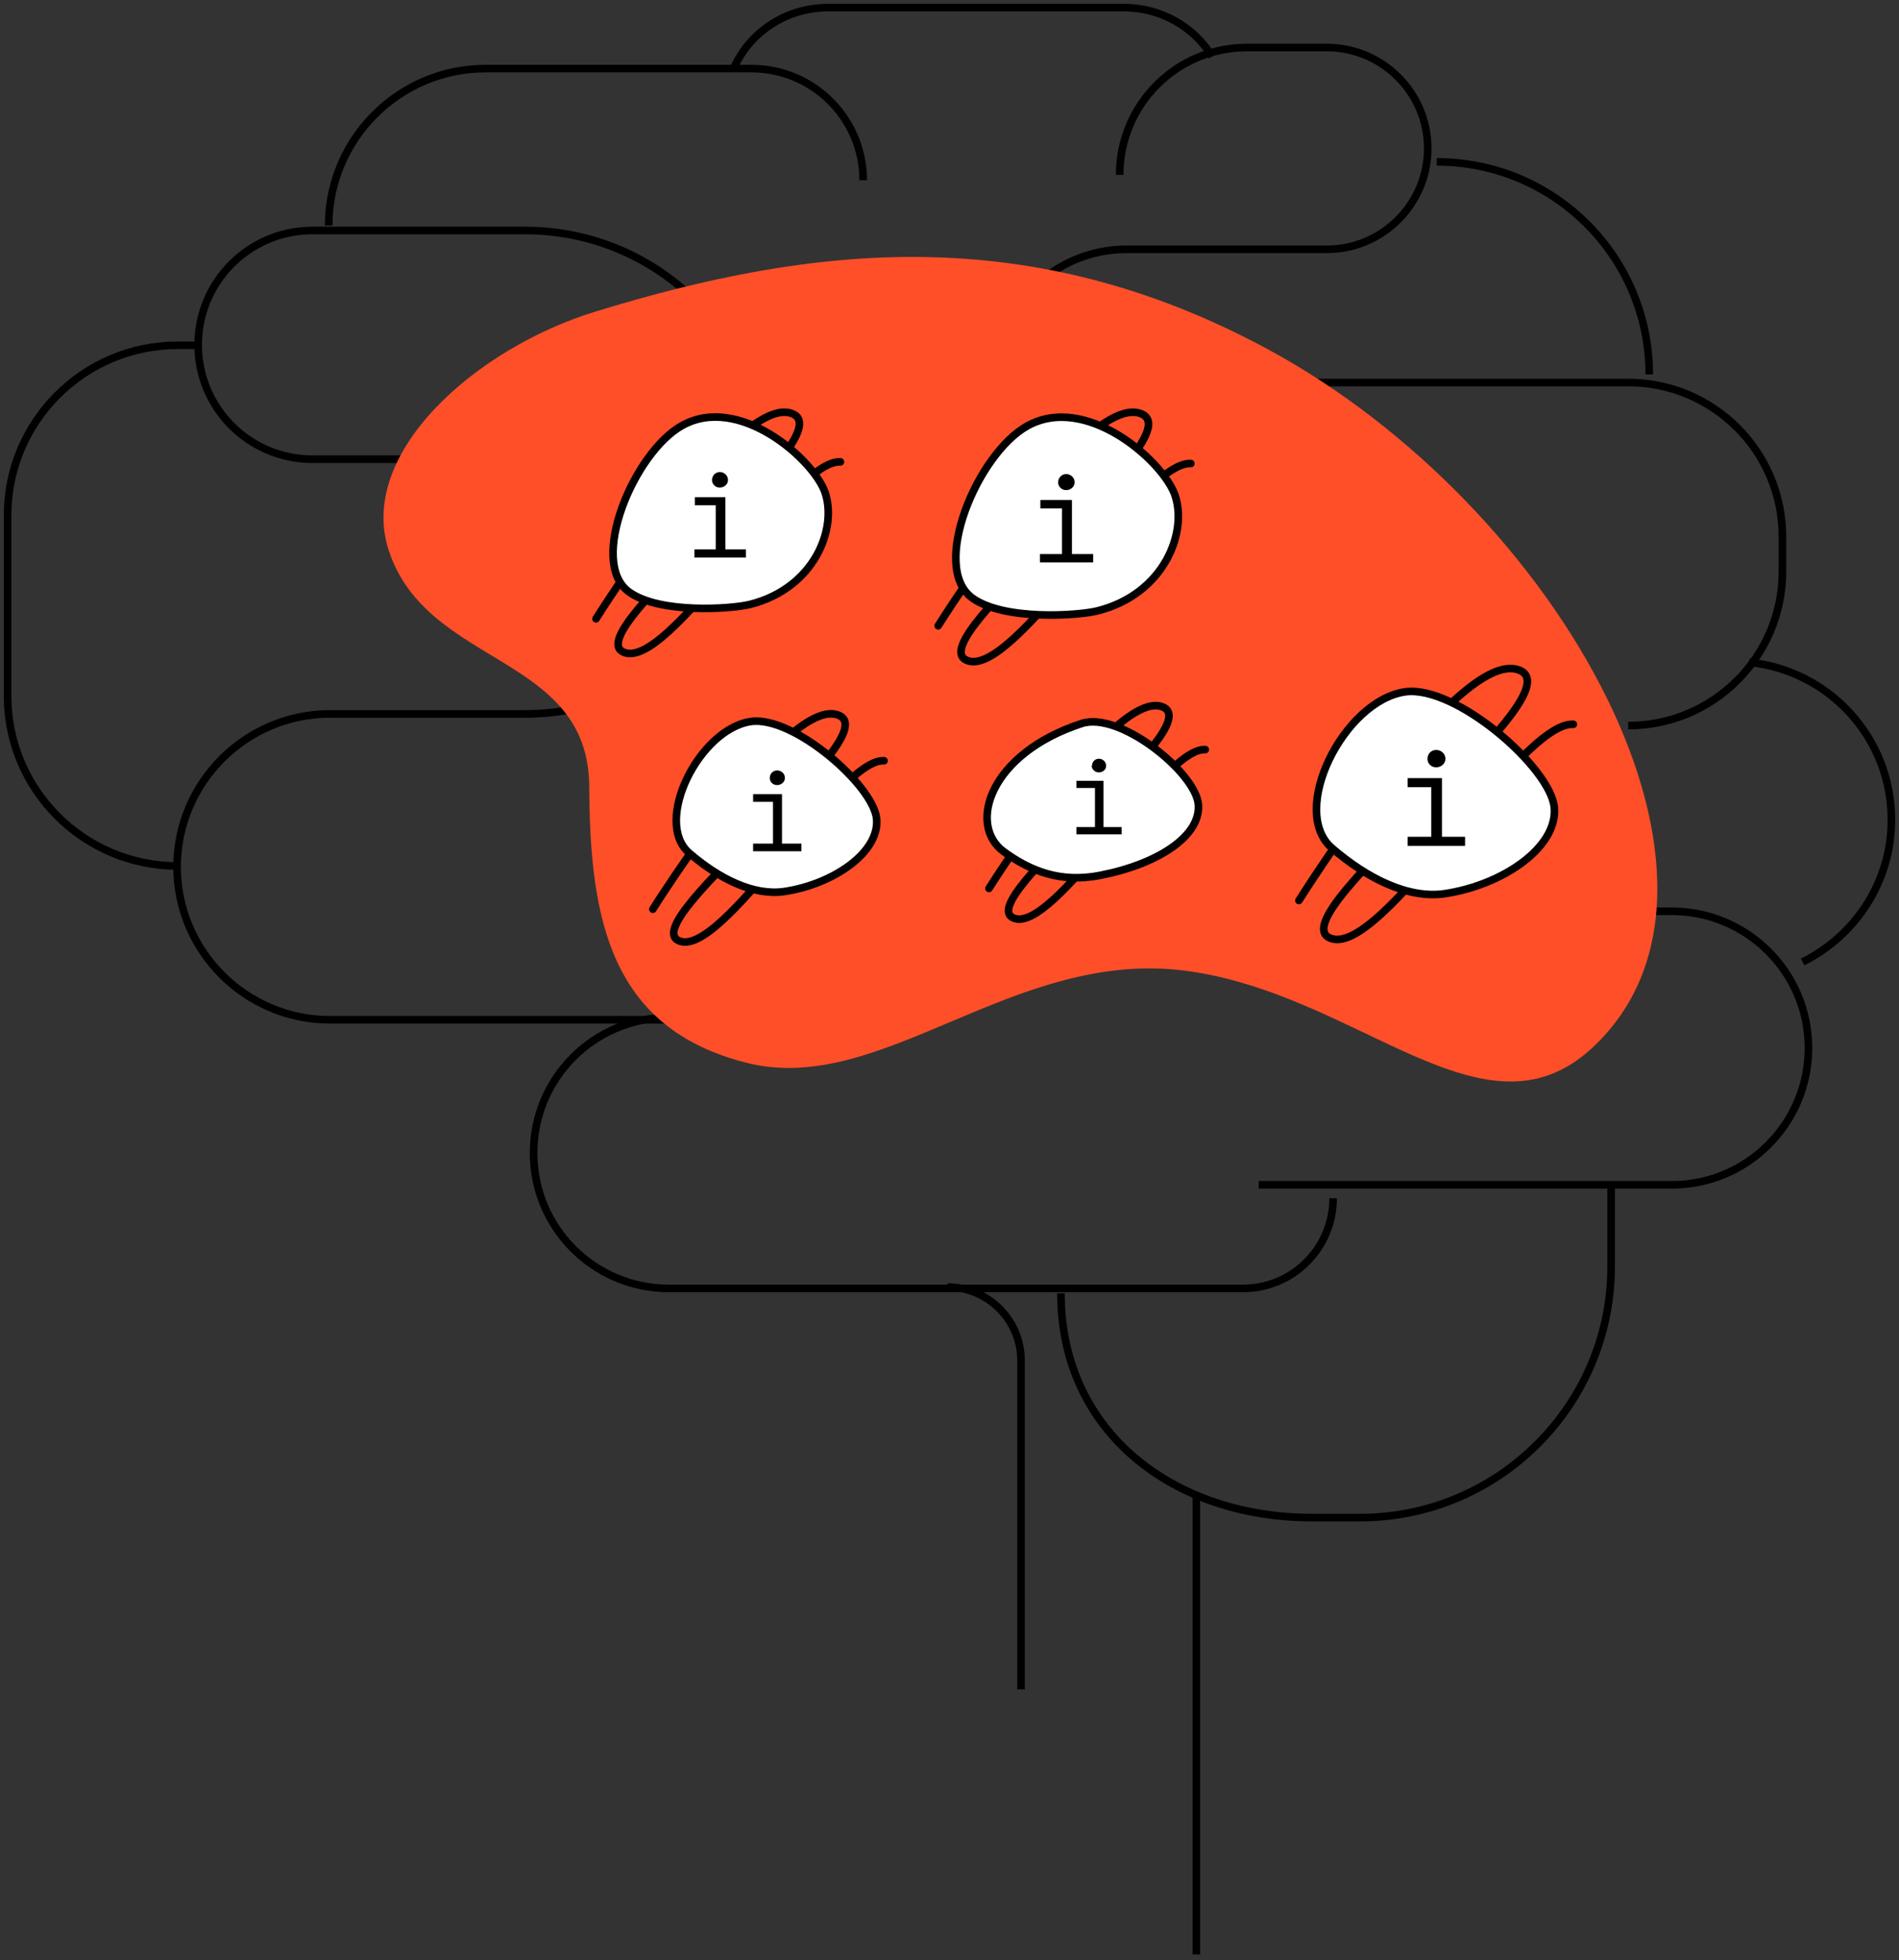 <?xml version="1.0" encoding="UTF-8"?> <svg xmlns="http://www.w3.org/2000/svg" width="250" height="258" viewBox="0 0 250 258" fill="none"><rect x="0" y="0" width="250" height="258" fill="#333333" stroke="none"/><path d="M43.268 29.69C43.268 18.297 52.536 9.029 63.93 9.029H98.937C107.024 9.029 113.636 15.581 113.636 23.728" stroke="black" stroke-miterlimit="10"></path><path d="M63.222 60.447H41.143C32.819 60.447 26.09 53.717 26.09 45.393C26.09 37.07 32.819 30.34 41.143 30.34H69.125C86.717 30.34 100.944 44.567 100.944 62.159C100.944 79.751 86.717 93.978 69.125 93.978H43.445C32.347 93.978 23.315 103.01 23.315 114.109C23.315 125.207 32.347 134.239 43.445 134.239H123.023" stroke="black" stroke-miterlimit="10"></path><path d="M26.148 45.452H23.374C11.036 45.452 1 55.488 1 67.826V91.617C1 103.954 11.036 113.99 23.374 113.99" stroke="black" stroke-miterlimit="10"></path><path d="M147.167 50.352H214.348C225.564 50.352 234.655 59.443 234.655 70.659V75.205C234.655 86.421 225.564 95.513 214.348 95.513" stroke="black" stroke-miterlimit="10"></path><path d="M230.286 87.189C240.794 88.252 249 97.107 249 107.91C249 116.116 244.218 123.2 237.311 126.624" stroke="black" stroke-miterlimit="10"></path><path d="M165.704 155.963H220.074C230.051 155.963 238.079 147.875 238.079 137.958C238.079 127.981 229.992 119.952 220.074 119.952H186.661" stroke="black" stroke-miterlimit="10"></path><path d="M175.503 157.734C175.503 164.287 170.19 169.6 163.637 169.6H88.075C78.216 169.6 70.246 161.631 70.246 151.772C70.246 141.913 78.216 133.944 88.075 133.944" stroke="black" stroke-miterlimit="10"></path><path d="M147.403 23.019C147.403 13.751 154.901 6.254 164.169 6.254H174.677C181.997 6.254 187.959 12.216 187.959 19.536C187.959 26.857 181.997 32.819 174.677 32.819H148.289C138.725 32.819 130.992 40.552 130.992 50.116C130.992 59.679 138.725 67.413 148.289 67.413H180.993" stroke="black" stroke-miterlimit="10"></path><path d="M189.14 21.307C204.606 21.307 217.122 33.822 217.122 49.289" stroke="black" stroke-miterlimit="10"></path><path d="M96.635 8.911C98.701 4.247 103.482 1 109.032 1H147.935C152.894 1 157.262 3.597 159.564 7.435" stroke="black" stroke-miterlimit="10"></path><path d="M139.67 170.249C139.67 188.491 154.487 199.766 172.729 199.766H179.045C197.287 199.766 212.104 184.949 212.104 166.707V156.022" stroke="black" stroke-miterlimit="10"></path><path d="M134.416 222.376V179.104C134.416 173.732 130.047 169.423 124.734 169.423" stroke="black" stroke-miterlimit="10"></path><path d="M157.498 196.932V257.265" stroke="black" stroke-miterlimit="10"></path><path d="M78.334 41.032C62.548 45.884 46.961 59.708 51.189 72.494C56.288 87.896 77.49 86.009 77.572 103.566C77.655 121.123 80.4 135.365 98.259 139.895C116.118 144.425 133.373 124.795 156.112 127.787C178.851 130.78 195.235 151.069 209.504 138.035C232.991 116.51 205.468 66.77 166.799 45.912C135.604 29.117 107.244 32.13 78.334 41.032Z" fill="#FF4F28"></path><path d="M78.462 81.453C78.462 81.453 97.135 51.659 104.285 54.444C111.434 57.229 76.129 83.042 82.042 85.827C87.954 88.613 104.285 60.397 110.64 60.799" stroke="black" stroke-linecap="round" stroke-linejoin="round"></path><path d="M89.785 56.023C97.236 51.85 106.879 60.297 108.558 64.661C110.318 69.427 107.301 77.411 98.724 79.563C96.291 80.166 86.798 80.84 82.776 77.894C77.406 73.932 83.47 59.562 89.785 56.023Z" fill="white" stroke="black" stroke-linecap="round" stroke-linejoin="round"></path><path d="M91.423 73.389V72.323H94.229V66.511H91.474V65.445H95.496V72.323H98.201V73.389H91.423ZM93.736 63.193C93.733 62.916 93.838 62.649 94.028 62.448C94.121 62.35 94.234 62.272 94.358 62.219C94.482 62.165 94.616 62.137 94.752 62.137C94.895 62.134 95.037 62.161 95.17 62.214C95.303 62.268 95.424 62.347 95.526 62.448C95.626 62.544 95.706 62.66 95.76 62.788C95.813 62.916 95.84 63.054 95.838 63.193C95.837 63.324 95.809 63.453 95.756 63.572C95.702 63.692 95.624 63.799 95.526 63.886C95.315 64.08 95.038 64.185 94.752 64.178C94.618 64.18 94.485 64.155 94.36 64.105C94.236 64.055 94.123 63.981 94.028 63.886C93.934 63.797 93.86 63.689 93.81 63.57C93.76 63.45 93.735 63.322 93.736 63.193Z" fill="black"></path><path d="M123.511 82.372C123.511 82.372 142.815 51.571 150.206 54.45C157.597 57.33 121.099 84.014 127.211 86.894C133.324 89.773 150.206 60.604 156.776 61.02" stroke="black" stroke-linecap="round" stroke-linejoin="round"></path><path d="M135.216 56.082C142.918 51.768 152.887 60.5 154.623 65.012C156.443 69.939 153.324 78.193 144.457 80.418C141.941 81.041 132.128 81.738 127.97 78.692C122.419 74.596 128.687 59.742 135.216 56.082Z" fill="white" stroke="black" stroke-linecap="round" stroke-linejoin="round"></path><path d="M136.91 74.035V72.933H139.81V66.925H136.962V65.823H141.12V72.933H143.916V74.035H136.91ZM139.301 63.494C139.298 63.209 139.406 62.933 139.602 62.725C139.699 62.624 139.815 62.543 139.944 62.487C140.072 62.432 140.211 62.403 140.351 62.403C140.499 62.401 140.646 62.428 140.783 62.483C140.921 62.538 141.046 62.621 141.151 62.725C141.255 62.824 141.337 62.944 141.393 63.076C141.448 63.208 141.476 63.351 141.473 63.494C141.473 63.63 141.444 63.764 141.389 63.887C141.333 64.011 141.252 64.121 141.151 64.212C140.933 64.412 140.647 64.52 140.351 64.513C140.212 64.515 140.075 64.49 139.946 64.438C139.818 64.386 139.701 64.309 139.602 64.212C139.506 64.119 139.429 64.008 139.377 63.884C139.325 63.761 139.299 63.628 139.301 63.494Z" fill="black"></path><path d="M85.944 119.68C85.944 119.68 103.606 91.498 110.369 94.132C117.132 96.767 83.737 121.183 89.33 123.817C94.923 126.452 110.369 99.763 116.38 100.143" stroke="black" stroke-linecap="round" stroke-linejoin="round"></path><path d="M98.822 94.979C104.434 94.142 115.077 103.444 115.41 107.848C115.743 112.251 109.656 116.408 103.226 117.359C99.193 117.93 94.666 115.676 90.737 112.29C85.953 108.152 92.05 95.996 98.822 94.979Z" fill="white" stroke="black" stroke-linecap="round" stroke-linejoin="round"></path><path d="M99.145 112.052V111.044H101.761V105.546H99.145V104.538H102.95V111.044H105.508V112.052H99.145ZM101.342 102.407C101.336 102.147 101.432 101.894 101.609 101.703C101.699 101.611 101.807 101.538 101.927 101.489C102.046 101.44 102.174 101.416 102.303 101.418C102.438 101.414 102.572 101.437 102.698 101.486C102.824 101.535 102.939 101.609 103.035 101.703C103.13 101.794 103.206 101.903 103.257 102.024C103.307 102.146 103.332 102.276 103.33 102.407C103.33 102.531 103.303 102.654 103.253 102.767C103.202 102.88 103.128 102.981 103.035 103.063C102.836 103.247 102.574 103.346 102.303 103.339C102.175 103.343 102.047 103.32 101.928 103.272C101.808 103.225 101.7 103.154 101.609 103.063C101.522 102.978 101.454 102.876 101.408 102.763C101.362 102.65 101.34 102.529 101.342 102.407Z" fill="black"></path><path d="M171 118.535C171 118.535 191.968 85.079 199.996 88.206C208.025 91.334 168.38 120.319 175.02 123.447C181.659 126.575 199.996 94.891 207.132 95.343" stroke="black" stroke-linecap="round" stroke-linejoin="round"></path><path d="M184.935 91.076C191.597 90.082 204.232 101.125 204.627 106.353C205.022 111.581 197.796 116.515 190.163 117.644C185.375 118.322 180.001 115.646 175.337 111.626C169.658 106.714 176.896 92.284 184.935 91.076Z" fill="white" stroke="black" stroke-linecap="round" stroke-linejoin="round"></path><path d="M185.318 111.344V110.147H188.423V103.621H185.318V102.424H189.835V110.147H192.872V111.344H185.318ZM187.927 99.894C187.919 99.585 188.033 99.285 188.243 99.059C188.35 98.95 188.478 98.863 188.62 98.805C188.762 98.746 188.914 98.718 189.067 98.72C189.227 98.716 189.387 98.743 189.536 98.801C189.686 98.859 189.822 98.947 189.937 99.059C190.049 99.166 190.139 99.296 190.199 99.44C190.259 99.584 190.289 99.739 190.287 99.894C190.286 100.042 190.255 100.187 190.194 100.321C190.134 100.455 190.046 100.575 189.937 100.674C189.7 100.891 189.388 101.008 189.067 101.001C188.915 101.005 188.763 100.978 188.621 100.922C188.48 100.865 188.351 100.781 188.243 100.674C188.14 100.572 188.059 100.451 188.004 100.317C187.95 100.183 187.924 100.039 187.927 99.894Z" fill="black"></path><path d="M130.199 116.947C130.199 116.947 146.722 90.584 153.048 93.048C159.374 95.513 128.09 118.353 133.367 120.817C138.643 123.282 153.048 98.315 158.671 98.671" stroke="black" stroke-linecap="round" stroke-linejoin="round"></path><path d="M142.398 95.237C147.442 93.582 157.452 101.759 157.764 105.914C158.075 110.069 152.425 113.762 144.764 115.239C139.622 116.226 135.671 114.687 132.112 112.08C127.361 108.557 130.279 99.196 142.398 95.237Z" fill="white" stroke="black" stroke-linecap="round" stroke-linejoin="round"></path><path d="M141.712 109.829V108.868H144.15V103.725H141.712V102.782H145.271V108.868H147.664V109.829H141.712ZM143.758 100.807C143.756 100.562 143.848 100.326 144.016 100.148C144.099 100.062 144.198 99.993 144.309 99.945C144.419 99.898 144.537 99.873 144.657 99.873C144.784 99.871 144.91 99.894 145.027 99.941C145.145 99.989 145.252 100.059 145.342 100.148C145.431 100.233 145.501 100.335 145.549 100.449C145.596 100.562 145.62 100.684 145.618 100.807C145.618 100.923 145.593 101.037 145.545 101.143C145.498 101.249 145.429 101.344 145.342 101.421C145.155 101.59 144.909 101.679 144.657 101.67C144.539 101.673 144.422 101.652 144.312 101.61C144.202 101.567 144.101 101.503 144.016 101.421C143.923 101.344 143.848 101.247 143.796 101.138C143.744 101.029 143.716 100.91 143.714 100.789L143.758 100.807Z" fill="black"></path></svg> 